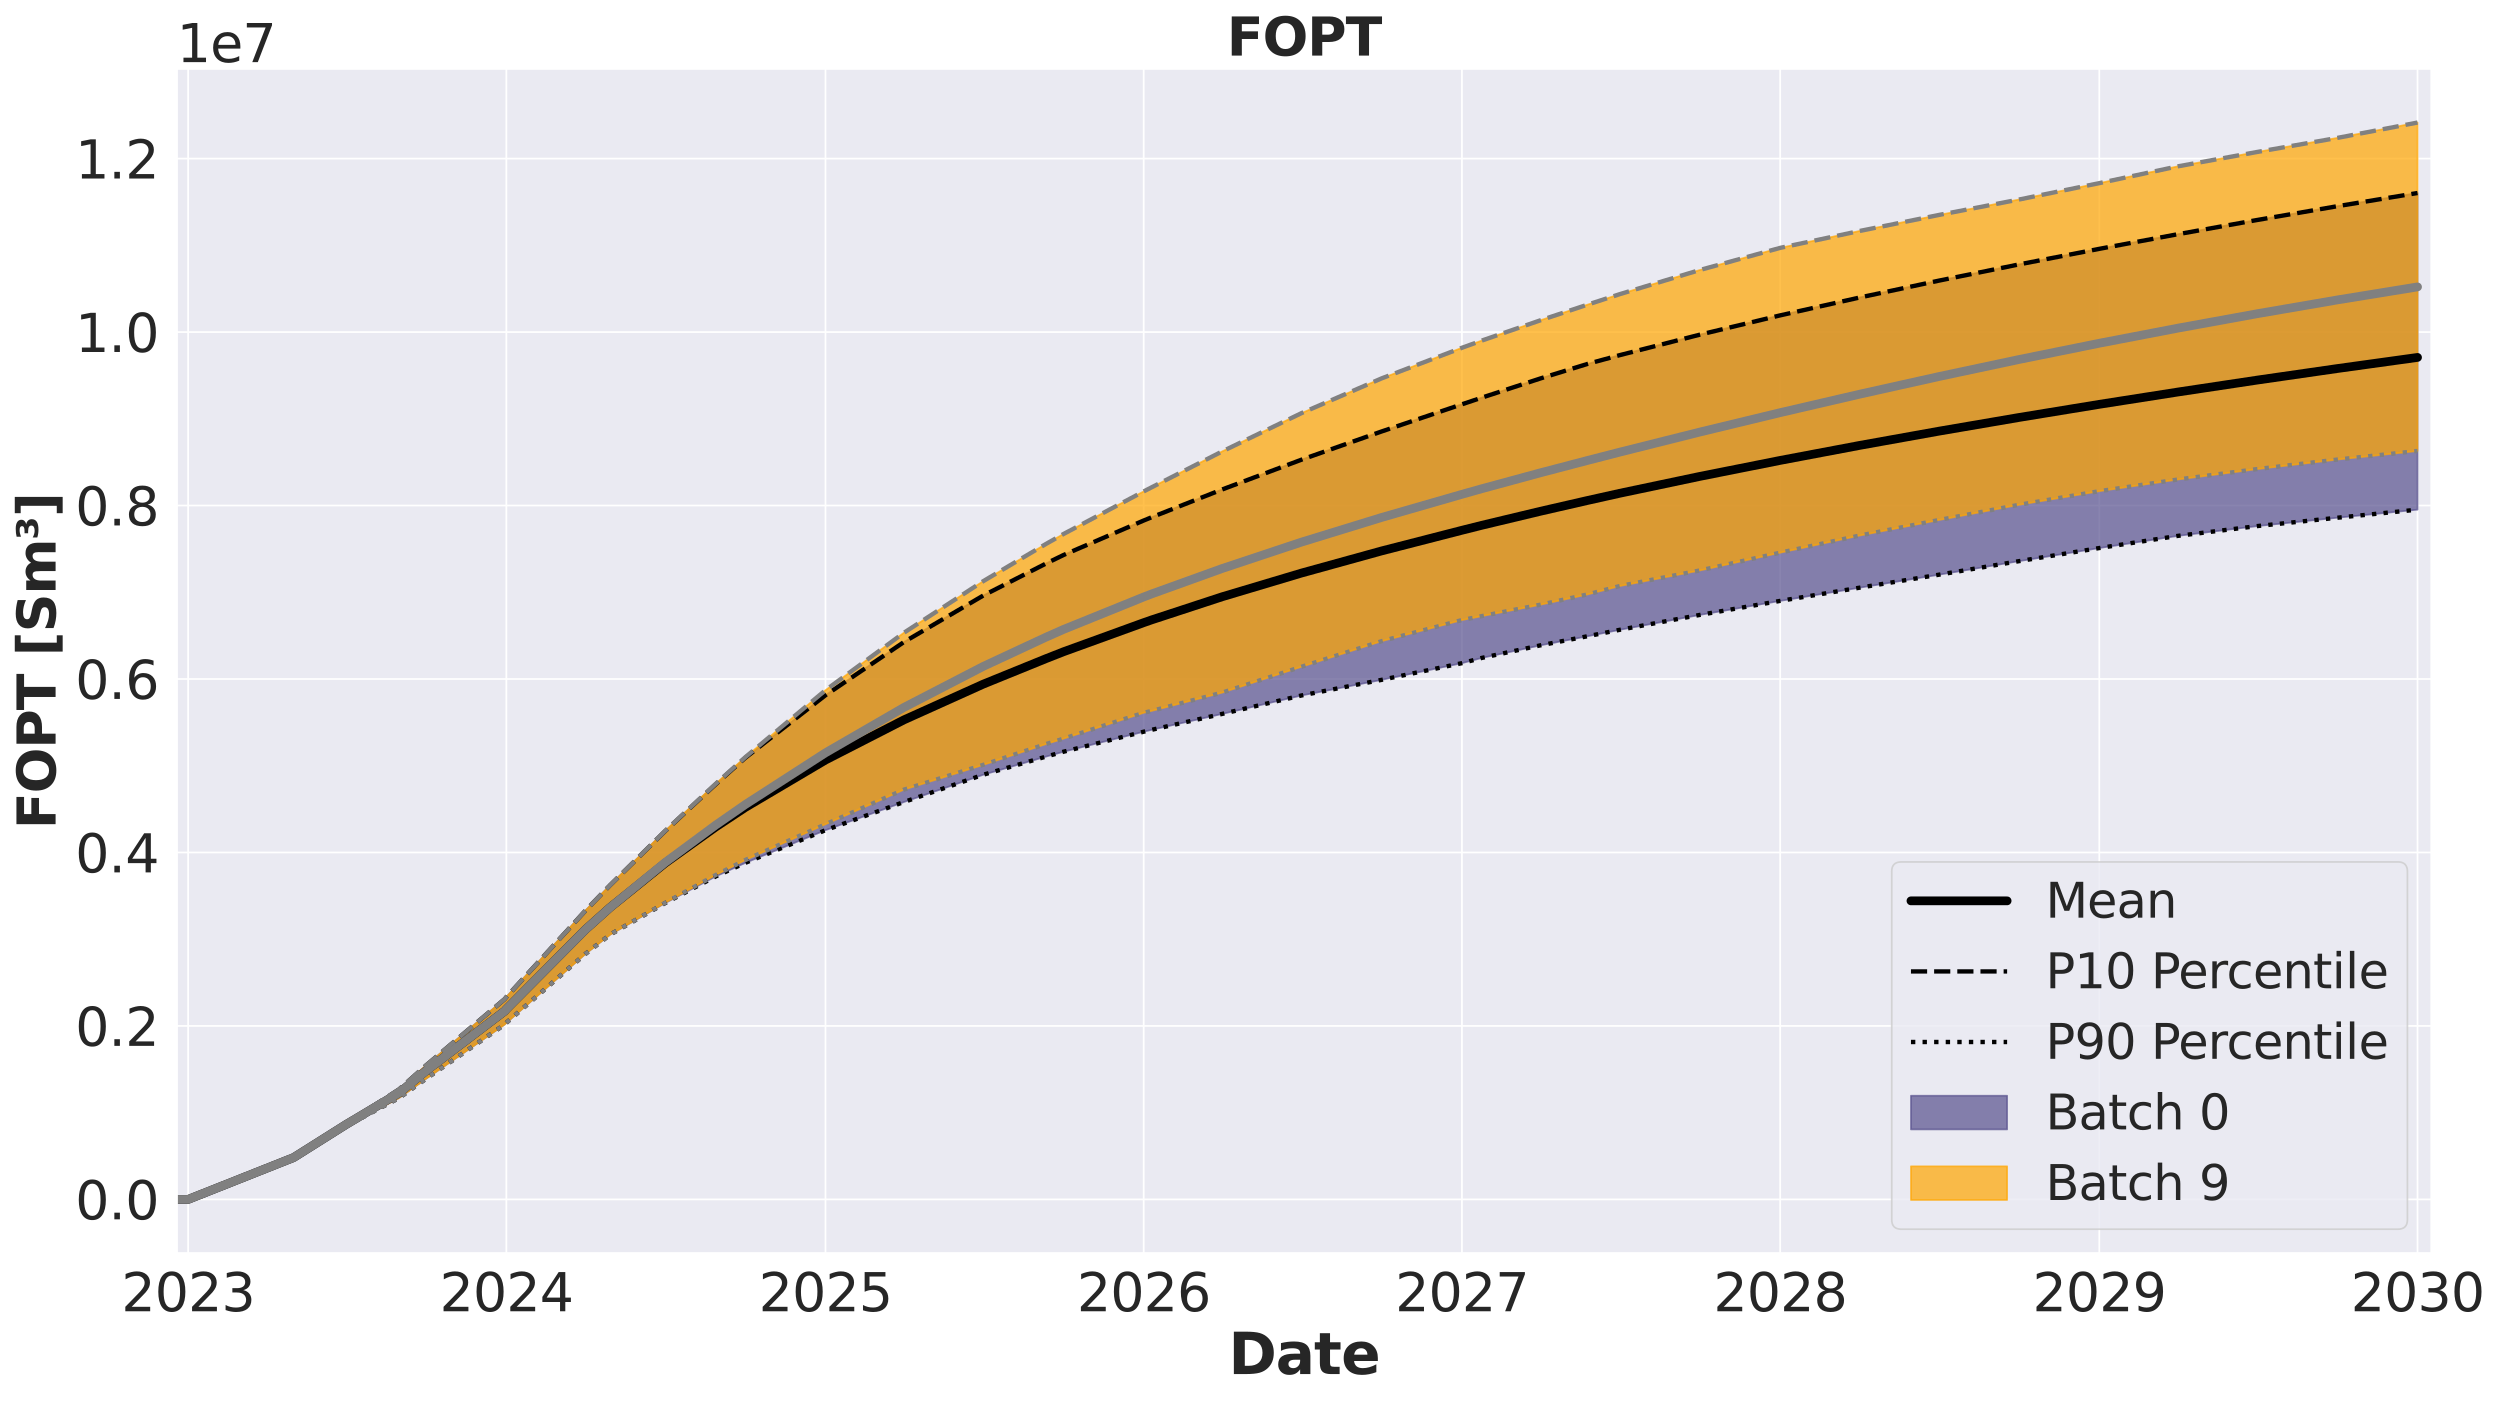 <?xml version="1.0" encoding="utf-8" standalone="no"?>
<!DOCTYPE svg PUBLIC "-//W3C//DTD SVG 1.1//EN"
  "http://www.w3.org/Graphics/SVG/1.1/DTD/svg11.dtd">
<svg xmlns:xlink="http://www.w3.org/1999/xlink" width="1143.905pt" height="641.331pt" viewBox="0 0 1143.905 641.331" xmlns="http://www.w3.org/2000/svg" version="1.1">
 <defs>
  <style type="text/css">*{stroke-linejoin: round; stroke-linecap: butt}</style>
 </defs>
 <g id="figure_1">
  <g id="patch_1">
   <path d="M 0 641.331 
L 1143.905 641.331 
L 1143.905 0 
L 0 0 
z
" style="fill: #ffffff"/>
  </g>
  <g id="axes_1">
   <g id="patch_2">
    <path d="M 80.895 573.44 
L 1112.548 573.44 
L 1112.548 31.436 
L 80.895 31.436 
z
" style="fill: #eaeaf2"/>
   </g>
   <g id="matplotlib.axis_1">
    <g id="xtick_1">
     <g id="line2d_1">
      <path d="M 86.081 573.44 
L 86.081 31.436 
" clip-path="url(#p8ecf3db2e7)" style="fill: none; stroke: #ffffff; stroke-width: 0.8; stroke-linecap: round"/>
     </g>
     <g id="text_1">
      <!-- 2023 -->
      <g style="fill: #262626" transform="translate(55.541 599.976) scale(0.24 -0.24)">
       <defs>
        <path id="DejaVuSans-32" d="M 1228 531 
L 3431 531 
L 3431 0 
L 469 0 
L 469 531 
Q 828 903 1448 1529 
Q 2069 2156 2228 2338 
Q 2531 2678 2651 2914 
Q 2772 3150 2772 3378 
Q 2772 3750 2511 3984 
Q 2250 4219 1831 4219 
Q 1534 4219 1204 4116 
Q 875 4013 500 3803 
L 500 4441 
Q 881 4594 1212 4672 
Q 1544 4750 1819 4750 
Q 2544 4750 2975 4387 
Q 3406 4025 3406 3419 
Q 3406 3131 3298 2873 
Q 3191 2616 2906 2266 
Q 2828 2175 2409 1742 
Q 1991 1309 1228 531 
z
" transform="scale(0.016)"/>
        <path id="DejaVuSans-30" d="M 2034 4250 
Q 1547 4250 1301 3770 
Q 1056 3291 1056 2328 
Q 1056 1369 1301 889 
Q 1547 409 2034 409 
Q 2525 409 2770 889 
Q 3016 1369 3016 2328 
Q 3016 3291 2770 3770 
Q 2525 4250 2034 4250 
z
M 2034 4750 
Q 2819 4750 3233 4129 
Q 3647 3509 3647 2328 
Q 3647 1150 3233 529 
Q 2819 -91 2034 -91 
Q 1250 -91 836 529 
Q 422 1150 422 2328 
Q 422 3509 836 4129 
Q 1250 4750 2034 4750 
z
" transform="scale(0.016)"/>
        <path id="DejaVuSans-33" d="M 2597 2516 
Q 3050 2419 3304 2112 
Q 3559 1806 3559 1356 
Q 3559 666 3084 287 
Q 2609 -91 1734 -91 
Q 1441 -91 1130 -33 
Q 819 25 488 141 
L 488 750 
Q 750 597 1062 519 
Q 1375 441 1716 441 
Q 2309 441 2620 675 
Q 2931 909 2931 1356 
Q 2931 1769 2642 2001 
Q 2353 2234 1838 2234 
L 1294 2234 
L 1294 2753 
L 1863 2753 
Q 2328 2753 2575 2939 
Q 2822 3125 2822 3475 
Q 2822 3834 2567 4026 
Q 2313 4219 1838 4219 
Q 1578 4219 1281 4162 
Q 984 4106 628 3988 
L 628 4550 
Q 988 4650 1302 4700 
Q 1616 4750 1894 4750 
Q 2613 4750 3031 4423 
Q 3450 4097 3450 3541 
Q 3450 3153 3228 2886 
Q 3006 2619 2597 2516 
z
" transform="scale(0.016)"/>
       </defs>
       <use xlink:href="#DejaVuSans-32"/>
       <use xlink:href="#DejaVuSans-30" transform="translate(63.623 0)"/>
       <use xlink:href="#DejaVuSans-32" transform="translate(127.246 0)"/>
       <use xlink:href="#DejaVuSans-33" transform="translate(190.869 0)"/>
      </g>
     </g>
    </g>
    <g id="xtick_2">
     <g id="line2d_2">
      <path d="M 231.693 573.44 
L 231.693 31.436 
" clip-path="url(#p8ecf3db2e7)" style="fill: none; stroke: #ffffff; stroke-width: 0.8; stroke-linecap: round"/>
     </g>
     <g id="text_2">
      <!-- 2024 -->
      <g style="fill: #262626" transform="translate(201.153 599.976) scale(0.24 -0.24)">
       <defs>
        <path id="DejaVuSans-34" d="M 2419 4116 
L 825 1625 
L 2419 1625 
L 2419 4116 
z
M 2253 4666 
L 3047 4666 
L 3047 1625 
L 3713 1625 
L 3713 1100 
L 3047 1100 
L 3047 0 
L 2419 0 
L 2419 1100 
L 313 1100 
L 313 1709 
L 2253 4666 
z
" transform="scale(0.016)"/>
       </defs>
       <use xlink:href="#DejaVuSans-32"/>
       <use xlink:href="#DejaVuSans-30" transform="translate(63.623 0)"/>
       <use xlink:href="#DejaVuSans-32" transform="translate(127.246 0)"/>
       <use xlink:href="#DejaVuSans-34" transform="translate(190.869 0)"/>
      </g>
     </g>
    </g>
    <g id="xtick_3">
     <g id="line2d_3">
      <path d="M 377.705 573.44 
L 377.705 31.436 
" clip-path="url(#p8ecf3db2e7)" style="fill: none; stroke: #ffffff; stroke-width: 0.8; stroke-linecap: round"/>
     </g>
     <g id="text_3">
      <!-- 2025 -->
      <g style="fill: #262626" transform="translate(347.165 599.976) scale(0.24 -0.24)">
       <defs>
        <path id="DejaVuSans-35" d="M 691 4666 
L 3169 4666 
L 3169 4134 
L 1269 4134 
L 1269 2991 
Q 1406 3038 1543 3061 
Q 1681 3084 1819 3084 
Q 2600 3084 3056 2656 
Q 3513 2228 3513 1497 
Q 3513 744 3044 326 
Q 2575 -91 1722 -91 
Q 1428 -91 1123 -41 
Q 819 9 494 109 
L 494 744 
Q 775 591 1075 516 
Q 1375 441 1709 441 
Q 2250 441 2565 725 
Q 2881 1009 2881 1497 
Q 2881 1984 2565 2268 
Q 2250 2553 1709 2553 
Q 1456 2553 1204 2497 
Q 953 2441 691 2322 
L 691 4666 
z
" transform="scale(0.016)"/>
       </defs>
       <use xlink:href="#DejaVuSans-32"/>
       <use xlink:href="#DejaVuSans-30" transform="translate(63.623 0)"/>
       <use xlink:href="#DejaVuSans-32" transform="translate(127.246 0)"/>
       <use xlink:href="#DejaVuSans-35" transform="translate(190.869 0)"/>
      </g>
     </g>
    </g>
    <g id="xtick_4">
     <g id="line2d_4">
      <path d="M 523.317 573.44 
L 523.317 31.436 
" clip-path="url(#p8ecf3db2e7)" style="fill: none; stroke: #ffffff; stroke-width: 0.8; stroke-linecap: round"/>
     </g>
     <g id="text_4">
      <!-- 2026 -->
      <g style="fill: #262626" transform="translate(492.777 599.976) scale(0.24 -0.24)">
       <defs>
        <path id="DejaVuSans-36" d="M 2113 2584 
Q 1688 2584 1439 2293 
Q 1191 2003 1191 1497 
Q 1191 994 1439 701 
Q 1688 409 2113 409 
Q 2538 409 2786 701 
Q 3034 994 3034 1497 
Q 3034 2003 2786 2293 
Q 2538 2584 2113 2584 
z
M 3366 4563 
L 3366 3988 
Q 3128 4100 2886 4159 
Q 2644 4219 2406 4219 
Q 1781 4219 1451 3797 
Q 1122 3375 1075 2522 
Q 1259 2794 1537 2939 
Q 1816 3084 2150 3084 
Q 2853 3084 3261 2657 
Q 3669 2231 3669 1497 
Q 3669 778 3244 343 
Q 2819 -91 2113 -91 
Q 1303 -91 875 529 
Q 447 1150 447 2328 
Q 447 3434 972 4092 
Q 1497 4750 2381 4750 
Q 2619 4750 2861 4703 
Q 3103 4656 3366 4563 
z
" transform="scale(0.016)"/>
       </defs>
       <use xlink:href="#DejaVuSans-32"/>
       <use xlink:href="#DejaVuSans-30" transform="translate(63.623 0)"/>
       <use xlink:href="#DejaVuSans-32" transform="translate(127.246 0)"/>
       <use xlink:href="#DejaVuSans-36" transform="translate(190.869 0)"/>
      </g>
     </g>
    </g>
    <g id="xtick_5">
     <g id="line2d_5">
      <path d="M 668.929 573.44 
L 668.929 31.436 
" clip-path="url(#p8ecf3db2e7)" style="fill: none; stroke: #ffffff; stroke-width: 0.8; stroke-linecap: round"/>
     </g>
     <g id="text_5">
      <!-- 2027 -->
      <g style="fill: #262626" transform="translate(638.389 599.976) scale(0.24 -0.24)">
       <defs>
        <path id="DejaVuSans-37" d="M 525 4666 
L 3525 4666 
L 3525 4397 
L 1831 0 
L 1172 0 
L 2766 4134 
L 525 4134 
L 525 4666 
z
" transform="scale(0.016)"/>
       </defs>
       <use xlink:href="#DejaVuSans-32"/>
       <use xlink:href="#DejaVuSans-30" transform="translate(63.623 0)"/>
       <use xlink:href="#DejaVuSans-32" transform="translate(127.246 0)"/>
       <use xlink:href="#DejaVuSans-37" transform="translate(190.869 0)"/>
      </g>
     </g>
    </g>
    <g id="xtick_6">
     <g id="line2d_6">
      <path d="M 814.541 573.44 
L 814.541 31.436 
" clip-path="url(#p8ecf3db2e7)" style="fill: none; stroke: #ffffff; stroke-width: 0.8; stroke-linecap: round"/>
     </g>
     <g id="text_6">
      <!-- 2028 -->
      <g style="fill: #262626" transform="translate(784.001 599.976) scale(0.24 -0.24)">
       <defs>
        <path id="DejaVuSans-38" d="M 2034 2216 
Q 1584 2216 1326 1975 
Q 1069 1734 1069 1313 
Q 1069 891 1326 650 
Q 1584 409 2034 409 
Q 2484 409 2743 651 
Q 3003 894 3003 1313 
Q 3003 1734 2745 1975 
Q 2488 2216 2034 2216 
z
M 1403 2484 
Q 997 2584 770 2862 
Q 544 3141 544 3541 
Q 544 4100 942 4425 
Q 1341 4750 2034 4750 
Q 2731 4750 3128 4425 
Q 3525 4100 3525 3541 
Q 3525 3141 3298 2862 
Q 3072 2584 2669 2484 
Q 3125 2378 3379 2068 
Q 3634 1759 3634 1313 
Q 3634 634 3220 271 
Q 2806 -91 2034 -91 
Q 1263 -91 848 271 
Q 434 634 434 1313 
Q 434 1759 690 2068 
Q 947 2378 1403 2484 
z
M 1172 3481 
Q 1172 3119 1398 2916 
Q 1625 2713 2034 2713 
Q 2441 2713 2670 2916 
Q 2900 3119 2900 3481 
Q 2900 3844 2670 4047 
Q 2441 4250 2034 4250 
Q 1625 4250 1398 4047 
Q 1172 3844 1172 3481 
z
" transform="scale(0.016)"/>
       </defs>
       <use xlink:href="#DejaVuSans-32"/>
       <use xlink:href="#DejaVuSans-30" transform="translate(63.623 0)"/>
       <use xlink:href="#DejaVuSans-32" transform="translate(127.246 0)"/>
       <use xlink:href="#DejaVuSans-38" transform="translate(190.869 0)"/>
      </g>
     </g>
    </g>
    <g id="xtick_7">
     <g id="line2d_7">
      <path d="M 960.553 573.44 
L 960.553 31.436 
" clip-path="url(#p8ecf3db2e7)" style="fill: none; stroke: #ffffff; stroke-width: 0.8; stroke-linecap: round"/>
     </g>
     <g id="text_7">
      <!-- 2029 -->
      <g style="fill: #262626" transform="translate(930.013 599.976) scale(0.24 -0.24)">
       <defs>
        <path id="DejaVuSans-39" d="M 703 97 
L 703 672 
Q 941 559 1184 500 
Q 1428 441 1663 441 
Q 2288 441 2617 861 
Q 2947 1281 2994 2138 
Q 2813 1869 2534 1725 
Q 2256 1581 1919 1581 
Q 1219 1581 811 2004 
Q 403 2428 403 3163 
Q 403 3881 828 4315 
Q 1253 4750 1959 4750 
Q 2769 4750 3195 4129 
Q 3622 3509 3622 2328 
Q 3622 1225 3098 567 
Q 2575 -91 1691 -91 
Q 1453 -91 1209 -44 
Q 966 3 703 97 
z
M 1959 2075 
Q 2384 2075 2632 2365 
Q 2881 2656 2881 3163 
Q 2881 3666 2632 3958 
Q 2384 4250 1959 4250 
Q 1534 4250 1286 3958 
Q 1038 3666 1038 3163 
Q 1038 2656 1286 2365 
Q 1534 2075 1959 2075 
z
" transform="scale(0.016)"/>
       </defs>
       <use xlink:href="#DejaVuSans-32"/>
       <use xlink:href="#DejaVuSans-30" transform="translate(63.623 0)"/>
       <use xlink:href="#DejaVuSans-32" transform="translate(127.246 0)"/>
       <use xlink:href="#DejaVuSans-39" transform="translate(190.869 0)"/>
      </g>
     </g>
    </g>
    <g id="xtick_8">
     <g id="line2d_8">
      <path d="M 1106.165 573.44 
L 1106.165 31.436 
" clip-path="url(#p8ecf3db2e7)" style="fill: none; stroke: #ffffff; stroke-width: 0.8; stroke-linecap: round"/>
     </g>
     <g id="text_8">
      <!-- 2030 -->
      <g style="fill: #262626" transform="translate(1075.625 599.976) scale(0.24 -0.24)">
       <use xlink:href="#DejaVuSans-32"/>
       <use xlink:href="#DejaVuSans-30" transform="translate(63.623 0)"/>
       <use xlink:href="#DejaVuSans-33" transform="translate(127.246 0)"/>
       <use xlink:href="#DejaVuSans-30" transform="translate(190.869 0)"/>
      </g>
     </g>
    </g>
    <g id="text_9">
     <!-- Date -->
     <g style="fill: #262626" transform="translate(562.125 628.724) scale(0.26 -0.26)">
      <defs>
       <path id="DejaVuSans-Bold-44" d="M 1791 3756 
L 1791 909 
L 2222 909 
Q 2959 909 3348 1275 
Q 3738 1641 3738 2338 
Q 3738 3031 3350 3393 
Q 2963 3756 2222 3756 
L 1791 3756 
z
M 588 4666 
L 1856 4666 
Q 2919 4666 3439 4514 
Q 3959 4363 4331 4000 
Q 4659 3684 4818 3271 
Q 4978 2859 4978 2338 
Q 4978 1809 4818 1395 
Q 4659 981 4331 666 
Q 3956 303 3431 151 
Q 2906 0 1856 0 
L 588 0 
L 588 4666 
z
" transform="scale(0.016)"/>
       <path id="DejaVuSans-Bold-61" d="M 2106 1575 
Q 1756 1575 1579 1456 
Q 1403 1338 1403 1106 
Q 1403 894 1545 773 
Q 1688 653 1941 653 
Q 2256 653 2472 879 
Q 2688 1106 2688 1447 
L 2688 1575 
L 2106 1575 
z
M 3816 1997 
L 3816 0 
L 2688 0 
L 2688 519 
Q 2463 200 2181 54 
Q 1900 -91 1497 -91 
Q 953 -91 614 226 
Q 275 544 275 1050 
Q 275 1666 698 1953 
Q 1122 2241 2028 2241 
L 2688 2241 
L 2688 2328 
Q 2688 2594 2478 2717 
Q 2269 2841 1825 2841 
Q 1466 2841 1156 2769 
Q 847 2697 581 2553 
L 581 3406 
Q 941 3494 1303 3539 
Q 1666 3584 2028 3584 
Q 2975 3584 3395 3211 
Q 3816 2838 3816 1997 
z
" transform="scale(0.016)"/>
       <path id="DejaVuSans-Bold-74" d="M 1759 4494 
L 1759 3500 
L 2913 3500 
L 2913 2700 
L 1759 2700 
L 1759 1216 
Q 1759 972 1856 886 
Q 1953 800 2241 800 
L 2816 800 
L 2816 0 
L 1856 0 
Q 1194 0 917 276 
Q 641 553 641 1216 
L 641 2700 
L 84 2700 
L 84 3500 
L 641 3500 
L 641 4494 
L 1759 4494 
z
" transform="scale(0.016)"/>
       <path id="DejaVuSans-Bold-65" d="M 4031 1759 
L 4031 1441 
L 1416 1441 
Q 1456 1047 1700 850 
Q 1944 653 2381 653 
Q 2734 653 3104 758 
Q 3475 863 3866 1075 
L 3866 213 
Q 3469 63 3072 -14 
Q 2675 -91 2278 -91 
Q 1328 -91 801 392 
Q 275 875 275 1747 
Q 275 2603 792 3093 
Q 1309 3584 2216 3584 
Q 3041 3584 3536 3087 
Q 4031 2591 4031 1759 
z
M 2881 2131 
Q 2881 2450 2695 2645 
Q 2509 2841 2209 2841 
Q 1884 2841 1681 2658 
Q 1478 2475 1428 2131 
L 2881 2131 
z
" transform="scale(0.016)"/>
      </defs>
      <use xlink:href="#DejaVuSans-Bold-44"/>
      <use xlink:href="#DejaVuSans-Bold-61" transform="translate(83.008 0)"/>
      <use xlink:href="#DejaVuSans-Bold-74" transform="translate(150.488 0)"/>
      <use xlink:href="#DejaVuSans-Bold-65" transform="translate(198.291 0)"/>
     </g>
    </g>
   </g>
   <g id="matplotlib.axis_2">
    <g id="ytick_1">
     <g id="line2d_9">
      <path d="M 80.895 548.804 
L 1112.548 548.804 
" clip-path="url(#p8ecf3db2e7)" style="fill: none; stroke: #ffffff; stroke-width: 0.8; stroke-linecap: round"/>
     </g>
     <g id="text_10">
      <!-- 0.0 -->
      <g style="fill: #262626" transform="translate(34.428 557.922) scale(0.24 -0.24)">
       <defs>
        <path id="DejaVuSans-2e" d="M 684 794 
L 1344 794 
L 1344 0 
L 684 0 
L 684 794 
z
" transform="scale(0.016)"/>
       </defs>
       <use xlink:href="#DejaVuSans-30"/>
       <use xlink:href="#DejaVuSans-2e" transform="translate(63.623 0)"/>
       <use xlink:href="#DejaVuSans-30" transform="translate(95.41 0)"/>
      </g>
     </g>
    </g>
    <g id="ytick_2">
     <g id="line2d_10">
      <path d="M 80.895 469.43 
L 1112.548 469.43 
" clip-path="url(#p8ecf3db2e7)" style="fill: none; stroke: #ffffff; stroke-width: 0.8; stroke-linecap: round"/>
     </g>
     <g id="text_11">
      <!-- 0.2 -->
      <g style="fill: #262626" transform="translate(34.428 478.548) scale(0.24 -0.24)">
       <use xlink:href="#DejaVuSans-30"/>
       <use xlink:href="#DejaVuSans-2e" transform="translate(63.623 0)"/>
       <use xlink:href="#DejaVuSans-32" transform="translate(95.41 0)"/>
      </g>
     </g>
    </g>
    <g id="ytick_3">
     <g id="line2d_11">
      <path d="M 80.895 390.056 
L 1112.548 390.056 
" clip-path="url(#p8ecf3db2e7)" style="fill: none; stroke: #ffffff; stroke-width: 0.8; stroke-linecap: round"/>
     </g>
     <g id="text_12">
      <!-- 0.4 -->
      <g style="fill: #262626" transform="translate(34.428 399.174) scale(0.24 -0.24)">
       <use xlink:href="#DejaVuSans-30"/>
       <use xlink:href="#DejaVuSans-2e" transform="translate(63.623 0)"/>
       <use xlink:href="#DejaVuSans-34" transform="translate(95.41 0)"/>
      </g>
     </g>
    </g>
    <g id="ytick_4">
     <g id="line2d_12">
      <path d="M 80.895 310.682 
L 1112.548 310.682 
" clip-path="url(#p8ecf3db2e7)" style="fill: none; stroke: #ffffff; stroke-width: 0.8; stroke-linecap: round"/>
     </g>
     <g id="text_13">
      <!-- 0.6 -->
      <g style="fill: #262626" transform="translate(34.428 319.8) scale(0.24 -0.24)">
       <use xlink:href="#DejaVuSans-30"/>
       <use xlink:href="#DejaVuSans-2e" transform="translate(63.623 0)"/>
       <use xlink:href="#DejaVuSans-36" transform="translate(95.41 0)"/>
      </g>
     </g>
    </g>
    <g id="ytick_5">
     <g id="line2d_13">
      <path d="M 80.895 231.308 
L 1112.548 231.308 
" clip-path="url(#p8ecf3db2e7)" style="fill: none; stroke: #ffffff; stroke-width: 0.8; stroke-linecap: round"/>
     </g>
     <g id="text_14">
      <!-- 0.8 -->
      <g style="fill: #262626" transform="translate(34.428 240.427) scale(0.24 -0.24)">
       <use xlink:href="#DejaVuSans-30"/>
       <use xlink:href="#DejaVuSans-2e" transform="translate(63.623 0)"/>
       <use xlink:href="#DejaVuSans-38" transform="translate(95.41 0)"/>
      </g>
     </g>
    </g>
    <g id="ytick_6">
     <g id="line2d_14">
      <path d="M 80.895 151.935 
L 1112.548 151.935 
" clip-path="url(#p8ecf3db2e7)" style="fill: none; stroke: #ffffff; stroke-width: 0.8; stroke-linecap: round"/>
     </g>
     <g id="text_15">
      <!-- 1.0 -->
      <g style="fill: #262626" transform="translate(34.428 161.053) scale(0.24 -0.24)">
       <defs>
        <path id="DejaVuSans-31" d="M 794 531 
L 1825 531 
L 1825 4091 
L 703 3866 
L 703 4441 
L 1819 4666 
L 2450 4666 
L 2450 531 
L 3481 531 
L 3481 0 
L 794 0 
L 794 531 
z
" transform="scale(0.016)"/>
       </defs>
       <use xlink:href="#DejaVuSans-31"/>
       <use xlink:href="#DejaVuSans-2e" transform="translate(63.623 0)"/>
       <use xlink:href="#DejaVuSans-30" transform="translate(95.41 0)"/>
      </g>
     </g>
    </g>
    <g id="ytick_7">
     <g id="line2d_15">
      <path d="M 80.895 72.561 
L 1112.548 72.561 
" clip-path="url(#p8ecf3db2e7)" style="fill: none; stroke: #ffffff; stroke-width: 0.8; stroke-linecap: round"/>
     </g>
     <g id="text_16">
      <!-- 1.2 -->
      <g style="fill: #262626" transform="translate(34.428 81.679) scale(0.24 -0.24)">
       <use xlink:href="#DejaVuSans-31"/>
       <use xlink:href="#DejaVuSans-2e" transform="translate(63.623 0)"/>
       <use xlink:href="#DejaVuSans-32" transform="translate(95.41 0)"/>
      </g>
     </g>
    </g>
    <g id="text_17">
     <!-- FOPT [Sm³] -->
     <g style="fill: #262626" transform="translate(25.436 379.368) rotate(-90) scale(0.24 -0.24)">
      <defs>
       <path id="DejaVuSans-Bold-46" d="M 588 4666 
L 3834 4666 
L 3834 3756 
L 1791 3756 
L 1791 2888 
L 3713 2888 
L 3713 1978 
L 1791 1978 
L 1791 0 
L 588 0 
L 588 4666 
z
" transform="scale(0.016)"/>
       <path id="DejaVuSans-Bold-4f" d="M 2719 3878 
Q 2169 3878 1866 3472 
Q 1563 3066 1563 2328 
Q 1563 1594 1866 1187 
Q 2169 781 2719 781 
Q 3272 781 3575 1187 
Q 3878 1594 3878 2328 
Q 3878 3066 3575 3472 
Q 3272 3878 2719 3878 
z
M 2719 4750 
Q 3844 4750 4481 4106 
Q 5119 3463 5119 2328 
Q 5119 1197 4481 553 
Q 3844 -91 2719 -91 
Q 1597 -91 958 553 
Q 319 1197 319 2328 
Q 319 3463 958 4106 
Q 1597 4750 2719 4750 
z
" transform="scale(0.016)"/>
       <path id="DejaVuSans-Bold-50" d="M 588 4666 
L 2584 4666 
Q 3475 4666 3951 4270 
Q 4428 3875 4428 3144 
Q 4428 2409 3951 2014 
Q 3475 1619 2584 1619 
L 1791 1619 
L 1791 0 
L 588 0 
L 588 4666 
z
M 1791 3794 
L 1791 2491 
L 2456 2491 
Q 2806 2491 2997 2661 
Q 3188 2831 3188 3144 
Q 3188 3456 2997 3625 
Q 2806 3794 2456 3794 
L 1791 3794 
z
" transform="scale(0.016)"/>
       <path id="DejaVuSans-Bold-54" d="M 31 4666 
L 4331 4666 
L 4331 3756 
L 2784 3756 
L 2784 0 
L 1581 0 
L 1581 3756 
L 31 3756 
L 31 4666 
z
" transform="scale(0.016)"/>
       <path id="DejaVuSans-Bold-20" transform="scale(0.016)"/>
       <path id="DejaVuSans-Bold-5b" d="M 550 4863 
L 2491 4863 
L 2491 4159 
L 1613 4159 
L 1613 -141 
L 2491 -141 
L 2491 -844 
L 550 -844 
L 550 4863 
z
" transform="scale(0.016)"/>
       <path id="DejaVuSans-Bold-53" d="M 3834 4519 
L 3834 3531 
Q 3450 3703 3084 3790 
Q 2719 3878 2394 3878 
Q 1963 3878 1756 3759 
Q 1550 3641 1550 3391 
Q 1550 3203 1689 3098 
Q 1828 2994 2194 2919 
L 2706 2816 
Q 3484 2659 3812 2340 
Q 4141 2022 4141 1434 
Q 4141 663 3683 286 
Q 3225 -91 2284 -91 
Q 1841 -91 1394 -6 
Q 947 78 500 244 
L 500 1259 
Q 947 1022 1364 901 
Q 1781 781 2169 781 
Q 2563 781 2772 912 
Q 2981 1044 2981 1288 
Q 2981 1506 2839 1625 
Q 2697 1744 2272 1838 
L 1806 1941 
Q 1106 2091 782 2419 
Q 459 2747 459 3303 
Q 459 4000 909 4375 
Q 1359 4750 2203 4750 
Q 2588 4750 2994 4692 
Q 3400 4634 3834 4519 
z
" transform="scale(0.016)"/>
       <path id="DejaVuSans-Bold-6d" d="M 3781 2919 
Q 3994 3244 4286 3414 
Q 4578 3584 4928 3584 
Q 5531 3584 5847 3212 
Q 6163 2841 6163 2131 
L 6163 0 
L 5038 0 
L 5038 1825 
Q 5041 1866 5042 1909 
Q 5044 1953 5044 2034 
Q 5044 2406 4934 2573 
Q 4825 2741 4581 2741 
Q 4263 2741 4089 2478 
Q 3916 2216 3909 1719 
L 3909 0 
L 2784 0 
L 2784 1825 
Q 2784 2406 2684 2573 
Q 2584 2741 2328 2741 
Q 2006 2741 1831 2477 
Q 1656 2213 1656 1722 
L 1656 0 
L 531 0 
L 531 3500 
L 1656 3500 
L 1656 2988 
Q 1863 3284 2130 3434 
Q 2397 3584 2719 3584 
Q 3081 3584 3359 3409 
Q 3638 3234 3781 2919 
z
" transform="scale(0.016)"/>
       <path id="DejaVuSans-Bold-b3" d="M 1850 3500 
Q 2138 3444 2297 3272 
Q 2456 3100 2456 2847 
Q 2456 2444 2147 2242 
Q 1838 2041 1209 2041 
Q 956 2041 725 2077 
Q 494 2113 281 2181 
L 281 2725 
Q 488 2613 688 2555 
Q 888 2497 1075 2497 
Q 1372 2497 1534 2597 
Q 1697 2697 1697 2881 
Q 1697 3081 1530 3176 
Q 1363 3272 1006 3272 
L 775 3272 
L 775 3700 
L 1038 3700 
Q 1344 3700 1484 3773 
Q 1625 3847 1625 4006 
Q 1625 4147 1503 4217 
Q 1381 4288 1131 4288 
Q 969 4288 776 4247 
Q 584 4206 366 4122 
L 366 4641 
Q 569 4694 805 4722 
Q 1041 4750 1313 4750 
Q 1834 4750 2111 4575 
Q 2388 4400 2388 4072 
Q 2388 3856 2247 3706 
Q 2106 3556 1850 3500 
z
" transform="scale(0.016)"/>
       <path id="DejaVuSans-Bold-5d" d="M 2375 -844 
L 434 -844 
L 434 -141 
L 1313 -141 
L 1313 4159 
L 434 4159 
L 434 4863 
L 2375 4863 
L 2375 -844 
z
" transform="scale(0.016)"/>
      </defs>
      <use xlink:href="#DejaVuSans-Bold-46"/>
      <use xlink:href="#DejaVuSans-Bold-4f" transform="translate(68.311 0)"/>
      <use xlink:href="#DejaVuSans-Bold-50" transform="translate(153.32 0)"/>
      <use xlink:href="#DejaVuSans-Bold-54" transform="translate(226.611 0)"/>
      <use xlink:href="#DejaVuSans-Bold-20" transform="translate(294.824 0)"/>
      <use xlink:href="#DejaVuSans-Bold-5b" transform="translate(329.639 0)"/>
      <use xlink:href="#DejaVuSans-Bold-53" transform="translate(375.342 0)"/>
      <use xlink:href="#DejaVuSans-Bold-6d" transform="translate(447.363 0)"/>
      <use xlink:href="#DejaVuSans-Bold-b3" transform="translate(551.562 0)"/>
      <use xlink:href="#DejaVuSans-Bold-5d" transform="translate(595.361 0)"/>
     </g>
    </g>
    <g id="text_18">
     <!-- 1e7 -->
     <g style="fill: #262626" transform="translate(80.895 28.436) scale(0.24 -0.24)">
      <defs>
       <path id="DejaVuSans-65" d="M 3597 1894 
L 3597 1613 
L 953 1613 
Q 991 1019 1311 708 
Q 1631 397 2203 397 
Q 2534 397 2845 478 
Q 3156 559 3463 722 
L 3463 178 
Q 3153 47 2828 -22 
Q 2503 -91 2169 -91 
Q 1331 -91 842 396 
Q 353 884 353 1716 
Q 353 2575 817 3079 
Q 1281 3584 2069 3584 
Q 2775 3584 3186 3129 
Q 3597 2675 3597 1894 
z
M 3022 2063 
Q 3016 2534 2758 2815 
Q 2500 3097 2075 3097 
Q 1594 3097 1305 2825 
Q 1016 2553 972 2059 
L 3022 2063 
z
" transform="scale(0.016)"/>
      </defs>
      <use xlink:href="#DejaVuSans-31"/>
      <use xlink:href="#DejaVuSans-65" transform="translate(63.623 0)"/>
      <use xlink:href="#DejaVuSans-37" transform="translate(125.146 0)"/>
     </g>
    </g>
   </g>
   <g id="FillBetweenPolyCollection_1">
    <path d="M -641.98 548.804 
L -641.98 548.804 
L -640.783 548.804 
L -637.193 548.804 
L -626.422 548.804 
L -594.108 548.804 
L -497.166 548.804 
L -351.553 548.804 
L -205.941 548.804 
L -60.329 548.804 
L 12.876 548.804 
L 86.081 548.804 
L 121.986 534.604 
L 134.353 529.71 
L 158.289 515.264 
L 182.624 502.364 
L 194.991 493.544 
L 230.896 468.788 
L 231.693 467.974 
L 267.997 436.367 
L 279.167 427.655 
L 304.3 413.245 
L 327.438 401.042 
L 341.002 394.821 
L 377.705 379.855 
L 413.609 366.968 
L 449.912 354.486 
L 478.636 346.185 
L 486.615 343.964 
L 523.317 334.804 
L 526.907 333.945 
L 559.221 326.66 
L 595.525 318.218 
L 632.227 311.064 
L 668.929 303.437 
L 678.105 301.018 
L 704.834 295.287 
L 726.376 291.123 
L 741.137 288.179 
L 777.839 281.351 
L 814.541 274.944 
L 850.845 268.911 
L 887.148 262.97 
L 923.85 256.759 
L 960.553 250.766 
L 996.457 245.204 
L 1032.76 240.723 
L 1069.463 236.9 
L 1106.165 233.196 
L 1106.165 88.316 
L 1106.165 88.316 
L 1069.463 94.352 
L 1032.76 100.665 
L 996.457 107.17 
L 960.553 113.86 
L 923.85 120.979 
L 887.148 128.413 
L 850.845 136.138 
L 814.541 144.302 
L 777.839 153.116 
L 741.137 162.501 
L 726.376 166.519 
L 704.834 173.167 
L 678.105 181.918 
L 668.929 184.987 
L 632.227 197.402 
L 595.525 210.331 
L 559.221 223.958 
L 526.907 236.694 
L 523.317 238.161 
L 486.615 253.951 
L 478.636 257.834 
L 449.912 272.488 
L 413.609 293.768 
L 377.705 318.117 
L 341.002 346.757 
L 327.438 358.877 
L 304.3 380.31 
L 279.167 405.019 
L 267.997 416.524 
L 231.693 456.192 
L 230.896 457.157 
L 194.991 487.444 
L 182.624 498.438 
L 158.289 514.141 
L 134.353 529.605 
L 121.986 534.523 
L 86.081 548.804 
L 12.876 548.804 
L -60.329 548.804 
L -205.941 548.804 
L -351.553 548.804 
L -497.166 548.804 
L -594.108 548.804 
L -626.422 548.804 
L -637.193 548.804 
L -640.783 548.804 
L -641.98 548.804 
z
" clip-path="url(#p8ecf3db2e7)" style="fill: #58508d; fill-opacity: 0.7; stroke: #58508d; stroke-opacity: 0.7; stroke-width: 0.8"/>
   </g>
   <g id="FillBetweenPolyCollection_2">
    <path d="M -641.98 548.804 
L -641.98 548.804 
L -640.783 548.804 
L -637.193 548.804 
L -626.422 548.804 
L -594.108 548.804 
L -497.166 548.804 
L -351.553 548.804 
L -205.941 548.804 
L -60.329 548.804 
L 12.876 548.804 
L 86.081 548.804 
L 121.986 534.604 
L 134.353 529.71 
L 158.289 515.264 
L 182.624 502.364 
L 194.991 493.544 
L 230.896 468.788 
L 231.693 467.974 
L 267.997 436.367 
L 279.167 427.655 
L 304.3 413.093 
L 327.438 400.386 
L 341.002 393.507 
L 377.705 377.161 
L 413.609 361.31 
L 449.912 349.967 
L 478.636 340.448 
L 486.615 337.971 
L 523.317 326.142 
L 526.907 325.288 
L 559.221 316.919 
L 595.525 305.072 
L 632.227 293.356 
L 668.929 283.712 
L 678.105 281.888 
L 704.834 276.683 
L 726.376 271.987 
L 741.137 268.142 
L 777.839 261.006 
L 814.541 252.885 
L 850.845 245.053 
L 887.148 237.944 
L 923.85 230.97 
L 960.553 224.747 
L 996.457 219.408 
L 1032.76 214.634 
L 1069.463 210.279 
L 1106.165 206.359 
L 1106.165 56.073 
L 1106.165 56.073 
L 1069.463 63.102 
L 1032.76 69.54 
L 996.457 76.118 
L 960.553 83.796 
L 923.85 91.289 
L 887.148 98.359 
L 850.845 105.693 
L 814.541 113.416 
L 777.839 123.526 
L 741.137 134.597 
L 726.376 139.404 
L 704.834 146.561 
L 678.105 155.801 
L 668.929 159.135 
L 632.227 173.11 
L 595.525 189.03 
L 559.221 206.556 
L 526.907 222.991 
L 523.317 224.849 
L 486.615 244.338 
L 478.636 248.865 
L 449.912 265.908 
L 413.609 289.512 
L 377.705 315.808 
L 341.002 346.472 
L 327.438 358.672 
L 304.3 380.23 
L 279.167 405.019 
L 267.997 416.524 
L 231.693 456.192 
L 230.896 457.157 
L 194.991 487.444 
L 182.624 498.438 
L 158.289 514.141 
L 134.353 529.605 
L 121.986 534.523 
L 86.081 548.804 
L 12.876 548.804 
L -60.329 548.804 
L -205.941 548.804 
L -351.553 548.804 
L -497.166 548.804 
L -594.108 548.804 
L -626.422 548.804 
L -637.193 548.804 
L -640.783 548.804 
L -641.98 548.804 
z
" clip-path="url(#p8ecf3db2e7)" style="fill: #ffa600; fill-opacity: 0.7; stroke: #ffa600; stroke-opacity: 0.7; stroke-width: 0.8"/>
   </g>
   <g id="line2d_16">
    <path d="M -1 548.804 
L 12.876 548.804 
L 86.081 548.804 
L 121.986 534.554 
L 134.353 529.646 
L 158.289 514.564 
L 182.624 500.039 
L 194.991 489.934 
L 230.896 462.647 
L 231.693 461.754 
L 267.997 425.212 
L 279.167 415.215 
L 304.3 394.957 
L 327.438 378.427 
L 341.002 369.471 
L 377.705 347.764 
L 413.609 329.383 
L 449.912 313.031 
L 478.636 301.355 
L 486.615 298.22 
L 523.317 284.902 
L 526.907 283.646 
L 559.221 273.05 
L 595.525 262.205 
L 632.227 252.065 
L 668.929 242.633 
L 678.105 240.33 
L 704.834 233.936 
L 726.376 228.996 
L 741.137 225.7 
L 777.839 217.967 
L 814.541 210.662 
L 850.845 203.809 
L 887.148 197.293 
L 923.85 191.011 
L 960.553 185.006 
L 996.457 179.382 
L 1032.76 173.924 
L 1069.463 168.632 
L 1106.165 163.543 
" clip-path="url(#p8ecf3db2e7)" style="fill: none; stroke: #000000; stroke-width: 4; stroke-linecap: round"/>
   </g>
   <g id="line2d_17">
    <path d="M -1 548.804 
L 12.876 548.804 
L 86.081 548.804 
L 121.986 534.523 
L 134.353 529.605 
L 158.289 514.141 
L 182.624 498.438 
L 194.991 487.444 
L 230.896 457.157 
L 231.693 456.192 
L 267.997 416.524 
L 279.167 405.019 
L 304.3 380.31 
L 327.438 358.877 
L 341.002 346.757 
L 377.705 318.117 
L 413.609 293.768 
L 449.912 272.488 
L 478.636 257.834 
L 486.615 253.951 
L 523.317 238.161 
L 526.907 236.694 
L 559.221 223.958 
L 595.525 210.331 
L 632.227 197.402 
L 668.929 184.987 
L 678.105 181.918 
L 704.834 173.167 
L 726.376 166.519 
L 741.137 162.501 
L 777.839 153.116 
L 814.541 144.302 
L 850.845 136.138 
L 887.148 128.413 
L 923.85 120.979 
L 960.553 113.86 
L 996.457 107.17 
L 1032.76 100.665 
L 1069.463 94.352 
L 1106.165 88.316 
" clip-path="url(#p8ecf3db2e7)" style="fill: none; stroke-dasharray: 7.4,3.2; stroke-dashoffset: 0; stroke: #000000; stroke-width: 2"/>
   </g>
   <g id="line2d_18">
    <path d="M -1 548.804 
L 12.876 548.804 
L 86.081 548.804 
L 121.986 534.604 
L 134.353 529.71 
L 158.289 515.264 
L 182.624 502.364 
L 194.991 493.544 
L 230.896 468.788 
L 231.693 467.974 
L 267.997 436.367 
L 279.167 427.655 
L 304.3 413.245 
L 327.438 401.042 
L 341.002 394.821 
L 377.705 379.855 
L 413.609 366.968 
L 449.912 354.486 
L 478.636 346.185 
L 486.615 343.964 
L 523.317 334.804 
L 526.907 333.945 
L 559.221 326.66 
L 595.525 318.218 
L 632.227 311.064 
L 668.929 303.437 
L 678.105 301.018 
L 704.834 295.287 
L 726.376 291.123 
L 741.137 288.179 
L 777.839 281.351 
L 814.541 274.944 
L 850.845 268.911 
L 887.148 262.97 
L 923.85 256.759 
L 960.553 250.766 
L 996.457 245.204 
L 1032.76 240.723 
L 1069.463 236.9 
L 1106.165 233.196 
" clip-path="url(#p8ecf3db2e7)" style="fill: none; stroke-dasharray: 2,3.3; stroke-dashoffset: 0; stroke: #000000; stroke-width: 2"/>
   </g>
   <g id="line2d_19">
    <path d="M -1 548.804 
L 12.876 548.804 
L 86.081 548.804 
L 121.986 534.554 
L 134.353 529.646 
L 158.289 514.564 
L 182.624 500.039 
L 194.991 489.934 
L 230.896 462.647 
L 231.693 461.754 
L 267.997 425.212 
L 279.167 415.215 
L 304.3 394.661 
L 327.438 377.549 
L 341.002 368.125 
L 377.705 344.453 
L 413.609 323.685 
L 449.912 304.908 
L 478.636 291.533 
L 486.615 287.997 
L 523.317 273.152 
L 526.907 271.774 
L 559.221 260.121 
L 595.525 248.041 
L 632.227 236.751 
L 668.929 226.175 
L 678.105 223.593 
L 704.834 216.331 
L 726.376 210.683 
L 741.137 206.878 
L 777.839 197.673 
L 814.541 188.808 
L 850.845 180.377 
L 887.148 172.296 
L 923.85 164.482 
L 960.553 157.051 
L 996.457 150.158 
L 1032.76 143.551 
L 1069.463 137.235 
L 1106.165 131.276 
" clip-path="url(#p8ecf3db2e7)" style="fill: none; stroke: #808080; stroke-width: 4; stroke-linecap: round"/>
   </g>
   <g id="line2d_20">
    <path d="M -1 548.804 
L 12.876 548.804 
L 86.081 548.804 
L 121.986 534.523 
L 134.353 529.605 
L 158.289 514.141 
L 182.624 498.438 
L 194.991 487.444 
L 230.896 457.157 
L 231.693 456.192 
L 267.997 416.524 
L 279.167 405.019 
L 304.3 380.23 
L 327.438 358.672 
L 341.002 346.472 
L 377.705 315.808 
L 413.609 289.512 
L 449.912 265.908 
L 478.636 248.865 
L 486.615 244.338 
L 523.317 224.849 
L 526.907 222.991 
L 559.221 206.556 
L 595.525 189.03 
L 632.227 173.11 
L 668.929 159.135 
L 678.105 155.801 
L 704.834 146.561 
L 726.376 139.404 
L 741.137 134.597 
L 777.839 123.526 
L 814.541 113.416 
L 850.845 105.693 
L 887.148 98.359 
L 923.85 91.289 
L 960.553 83.796 
L 996.457 76.118 
L 1032.76 69.54 
L 1069.463 63.102 
L 1106.165 56.073 
" clip-path="url(#p8ecf3db2e7)" style="fill: none; stroke-dasharray: 7.4,3.2; stroke-dashoffset: 0; stroke: #808080; stroke-width: 2"/>
   </g>
   <g id="line2d_21">
    <path d="M -1 548.804 
L 12.876 548.804 
L 86.081 548.804 
L 121.986 534.604 
L 134.353 529.71 
L 158.289 515.264 
L 182.624 502.364 
L 194.991 493.544 
L 230.896 468.788 
L 231.693 467.974 
L 267.997 436.367 
L 279.167 427.655 
L 304.3 413.093 
L 327.438 400.386 
L 341.002 393.507 
L 377.705 377.161 
L 413.609 361.31 
L 449.912 349.967 
L 478.636 340.448 
L 486.615 337.971 
L 523.317 326.142 
L 526.907 325.288 
L 559.221 316.919 
L 595.525 305.072 
L 632.227 293.356 
L 668.929 283.712 
L 678.105 281.888 
L 704.834 276.683 
L 726.376 271.987 
L 741.137 268.142 
L 777.839 261.006 
L 814.541 252.885 
L 850.845 245.053 
L 887.148 237.944 
L 923.85 230.97 
L 960.553 224.747 
L 996.457 219.408 
L 1032.76 214.634 
L 1069.463 210.279 
L 1106.165 206.359 
" clip-path="url(#p8ecf3db2e7)" style="fill: none; stroke-dasharray: 2,3.3; stroke-dashoffset: 0; stroke: #808080; stroke-width: 2"/>
   </g>
   <g id="patch_3">
    <path d="M 80.895 573.44 
L 80.895 31.436 
" style="fill: none; stroke: #ffffff; stroke-linejoin: miter; stroke-linecap: square"/>
   </g>
   <g id="patch_4">
    <path d="M 1112.548 573.44 
L 1112.548 31.436 
" style="fill: none; stroke: #ffffff; stroke-linejoin: miter; stroke-linecap: square"/>
   </g>
   <g id="patch_5">
    <path d="M 80.895 573.44 
L 1112.548 573.44 
" style="fill: none; stroke: #ffffff; stroke-linejoin: miter; stroke-linecap: square"/>
   </g>
   <g id="patch_6">
    <path d="M 80.895 31.436 
L 1112.548 31.436 
" style="fill: none; stroke: #ffffff; stroke-linejoin: miter; stroke-linecap: square"/>
   </g>
   <g id="text_19">
    <!-- FOPT -->
    <g style="fill: #262626" transform="translate(561.34 25.436) scale(0.24 -0.24)">
     <use xlink:href="#DejaVuSans-Bold-46"/>
     <use xlink:href="#DejaVuSans-Bold-4f" transform="translate(68.311 0)"/>
     <use xlink:href="#DejaVuSans-Bold-50" transform="translate(153.32 0)"/>
     <use xlink:href="#DejaVuSans-Bold-54" transform="translate(226.611 0)"/>
    </g>
   </g>
   <g id="legend_1">
    <g id="patch_7">
     <path d="M 869.981 562.44 
L 1097.148 562.44 
Q 1101.548 562.44 1101.548 558.04 
L 1101.548 398.781 
Q 1101.548 394.381 1097.148 394.381 
L 869.981 394.381 
Q 865.581 394.381 865.581 398.781 
L 865.581 558.04 
Q 865.581 562.44 869.981 562.44 
z
" style="fill: #eaeaf2; opacity: 0.8; stroke: #cccccc; stroke-width: 0.8; stroke-linejoin: miter"/>
    </g>
    <g id="line2d_22">
     <path d="M 874.381 412.197 
L 896.381 412.197 
L 918.381 412.197 
" style="fill: none; stroke: #000000; stroke-width: 4; stroke-linecap: round"/>
    </g>
    <g id="text_20">
     <!-- Mean -->
     <g style="fill: #262626" transform="translate(935.981 419.897) scale(0.22 -0.22)">
      <defs>
       <path id="DejaVuSans-4d" d="M 628 4666 
L 1569 4666 
L 2759 1491 
L 3956 4666 
L 4897 4666 
L 4897 0 
L 4281 0 
L 4281 4097 
L 3078 897 
L 2444 897 
L 1241 4097 
L 1241 0 
L 628 0 
L 628 4666 
z
" transform="scale(0.016)"/>
       <path id="DejaVuSans-61" d="M 2194 1759 
Q 1497 1759 1228 1600 
Q 959 1441 959 1056 
Q 959 750 1161 570 
Q 1363 391 1709 391 
Q 2188 391 2477 730 
Q 2766 1069 2766 1631 
L 2766 1759 
L 2194 1759 
z
M 3341 1997 
L 3341 0 
L 2766 0 
L 2766 531 
Q 2569 213 2275 61 
Q 1981 -91 1556 -91 
Q 1019 -91 701 211 
Q 384 513 384 1019 
Q 384 1609 779 1909 
Q 1175 2209 1959 2209 
L 2766 2209 
L 2766 2266 
Q 2766 2663 2505 2880 
Q 2244 3097 1772 3097 
Q 1472 3097 1187 3025 
Q 903 2953 641 2809 
L 641 3341 
Q 956 3463 1253 3523 
Q 1550 3584 1831 3584 
Q 2591 3584 2966 3190 
Q 3341 2797 3341 1997 
z
" transform="scale(0.016)"/>
       <path id="DejaVuSans-6e" d="M 3513 2113 
L 3513 0 
L 2938 0 
L 2938 2094 
Q 2938 2591 2744 2837 
Q 2550 3084 2163 3084 
Q 1697 3084 1428 2787 
Q 1159 2491 1159 1978 
L 1159 0 
L 581 0 
L 581 3500 
L 1159 3500 
L 1159 2956 
Q 1366 3272 1645 3428 
Q 1925 3584 2291 3584 
Q 2894 3584 3203 3211 
Q 3513 2838 3513 2113 
z
" transform="scale(0.016)"/>
      </defs>
      <use xlink:href="#DejaVuSans-4d"/>
      <use xlink:href="#DejaVuSans-65" transform="translate(86.279 0)"/>
      <use xlink:href="#DejaVuSans-61" transform="translate(147.803 0)"/>
      <use xlink:href="#DejaVuSans-6e" transform="translate(209.082 0)"/>
     </g>
    </g>
    <g id="line2d_23">
     <path d="M 874.381 444.489 
L 896.381 444.489 
L 918.381 444.489 
" style="fill: none; stroke-dasharray: 7.4,3.2; stroke-dashoffset: 0; stroke: #000000; stroke-width: 2"/>
    </g>
    <g id="text_21">
     <!-- P10 Percentile -->
     <g style="fill: #262626" transform="translate(935.981 452.189) scale(0.22 -0.22)">
      <defs>
       <path id="DejaVuSans-50" d="M 1259 4147 
L 1259 2394 
L 2053 2394 
Q 2494 2394 2734 2622 
Q 2975 2850 2975 3272 
Q 2975 3691 2734 3919 
Q 2494 4147 2053 4147 
L 1259 4147 
z
M 628 4666 
L 2053 4666 
Q 2838 4666 3239 4311 
Q 3641 3956 3641 3272 
Q 3641 2581 3239 2228 
Q 2838 1875 2053 1875 
L 1259 1875 
L 1259 0 
L 628 0 
L 628 4666 
z
" transform="scale(0.016)"/>
       <path id="DejaVuSans-20" transform="scale(0.016)"/>
       <path id="DejaVuSans-72" d="M 2631 2963 
Q 2534 3019 2420 3045 
Q 2306 3072 2169 3072 
Q 1681 3072 1420 2755 
Q 1159 2438 1159 1844 
L 1159 0 
L 581 0 
L 581 3500 
L 1159 3500 
L 1159 2956 
Q 1341 3275 1631 3429 
Q 1922 3584 2338 3584 
Q 2397 3584 2469 3576 
Q 2541 3569 2628 3553 
L 2631 2963 
z
" transform="scale(0.016)"/>
       <path id="DejaVuSans-63" d="M 3122 3366 
L 3122 2828 
Q 2878 2963 2633 3030 
Q 2388 3097 2138 3097 
Q 1578 3097 1268 2742 
Q 959 2388 959 1747 
Q 959 1106 1268 751 
Q 1578 397 2138 397 
Q 2388 397 2633 464 
Q 2878 531 3122 666 
L 3122 134 
Q 2881 22 2623 -34 
Q 2366 -91 2075 -91 
Q 1284 -91 818 406 
Q 353 903 353 1747 
Q 353 2603 823 3093 
Q 1294 3584 2113 3584 
Q 2378 3584 2631 3529 
Q 2884 3475 3122 3366 
z
" transform="scale(0.016)"/>
       <path id="DejaVuSans-74" d="M 1172 4494 
L 1172 3500 
L 2356 3500 
L 2356 3053 
L 1172 3053 
L 1172 1153 
Q 1172 725 1289 603 
Q 1406 481 1766 481 
L 2356 481 
L 2356 0 
L 1766 0 
Q 1100 0 847 248 
Q 594 497 594 1153 
L 594 3053 
L 172 3053 
L 172 3500 
L 594 3500 
L 594 4494 
L 1172 4494 
z
" transform="scale(0.016)"/>
       <path id="DejaVuSans-69" d="M 603 3500 
L 1178 3500 
L 1178 0 
L 603 0 
L 603 3500 
z
M 603 4863 
L 1178 4863 
L 1178 4134 
L 603 4134 
L 603 4863 
z
" transform="scale(0.016)"/>
       <path id="DejaVuSans-6c" d="M 603 4863 
L 1178 4863 
L 1178 0 
L 603 0 
L 603 4863 
z
" transform="scale(0.016)"/>
      </defs>
      <use xlink:href="#DejaVuSans-50"/>
      <use xlink:href="#DejaVuSans-31" transform="translate(60.303 0)"/>
      <use xlink:href="#DejaVuSans-30" transform="translate(123.926 0)"/>
      <use xlink:href="#DejaVuSans-20" transform="translate(187.549 0)"/>
      <use xlink:href="#DejaVuSans-50" transform="translate(219.336 0)"/>
      <use xlink:href="#DejaVuSans-65" transform="translate(276.014 0)"/>
      <use xlink:href="#DejaVuSans-72" transform="translate(337.537 0)"/>
      <use xlink:href="#DejaVuSans-63" transform="translate(376.4 0)"/>
      <use xlink:href="#DejaVuSans-65" transform="translate(431.381 0)"/>
      <use xlink:href="#DejaVuSans-6e" transform="translate(492.904 0)"/>
      <use xlink:href="#DejaVuSans-74" transform="translate(556.283 0)"/>
      <use xlink:href="#DejaVuSans-69" transform="translate(595.492 0)"/>
      <use xlink:href="#DejaVuSans-6c" transform="translate(623.275 0)"/>
      <use xlink:href="#DejaVuSans-65" transform="translate(651.059 0)"/>
     </g>
    </g>
    <g id="line2d_24">
     <path d="M 874.381 476.781 
L 896.381 476.781 
L 918.381 476.781 
" style="fill: none; stroke-dasharray: 2,3.3; stroke-dashoffset: 0; stroke: #000000; stroke-width: 2"/>
    </g>
    <g id="text_22">
     <!-- P90 Percentile -->
     <g style="fill: #262626" transform="translate(935.981 484.481) scale(0.22 -0.22)">
      <use xlink:href="#DejaVuSans-50"/>
      <use xlink:href="#DejaVuSans-39" transform="translate(60.303 0)"/>
      <use xlink:href="#DejaVuSans-30" transform="translate(123.926 0)"/>
      <use xlink:href="#DejaVuSans-20" transform="translate(187.549 0)"/>
      <use xlink:href="#DejaVuSans-50" transform="translate(219.336 0)"/>
      <use xlink:href="#DejaVuSans-65" transform="translate(276.014 0)"/>
      <use xlink:href="#DejaVuSans-72" transform="translate(337.537 0)"/>
      <use xlink:href="#DejaVuSans-63" transform="translate(376.4 0)"/>
      <use xlink:href="#DejaVuSans-65" transform="translate(431.381 0)"/>
      <use xlink:href="#DejaVuSans-6e" transform="translate(492.904 0)"/>
      <use xlink:href="#DejaVuSans-74" transform="translate(556.283 0)"/>
      <use xlink:href="#DejaVuSans-69" transform="translate(595.492 0)"/>
      <use xlink:href="#DejaVuSans-6c" transform="translate(623.275 0)"/>
      <use xlink:href="#DejaVuSans-65" transform="translate(651.059 0)"/>
     </g>
    </g>
    <g id="patch_8">
     <path d="M 874.381 516.773 
L 918.381 516.773 
L 918.381 501.373 
L 874.381 501.373 
z
" style="fill: #58508d; fill-opacity: 0.7; stroke: #58508d; stroke-opacity: 0.7; stroke-width: 0.8; stroke-linejoin: miter"/>
    </g>
    <g id="text_23">
     <!-- Batch 0 -->
     <g style="fill: #262626" transform="translate(935.981 516.773) scale(0.22 -0.22)">
      <defs>
       <path id="DejaVuSans-42" d="M 1259 2228 
L 1259 519 
L 2272 519 
Q 2781 519 3026 730 
Q 3272 941 3272 1375 
Q 3272 1813 3026 2020 
Q 2781 2228 2272 2228 
L 1259 2228 
z
M 1259 4147 
L 1259 2741 
L 2194 2741 
Q 2656 2741 2882 2914 
Q 3109 3088 3109 3444 
Q 3109 3797 2882 3972 
Q 2656 4147 2194 4147 
L 1259 4147 
z
M 628 4666 
L 2241 4666 
Q 2963 4666 3353 4366 
Q 3744 4066 3744 3513 
Q 3744 3084 3544 2831 
Q 3344 2578 2956 2516 
Q 3422 2416 3680 2098 
Q 3938 1781 3938 1306 
Q 3938 681 3513 340 
Q 3088 0 2303 0 
L 628 0 
L 628 4666 
z
" transform="scale(0.016)"/>
       <path id="DejaVuSans-68" d="M 3513 2113 
L 3513 0 
L 2938 0 
L 2938 2094 
Q 2938 2591 2744 2837 
Q 2550 3084 2163 3084 
Q 1697 3084 1428 2787 
Q 1159 2491 1159 1978 
L 1159 0 
L 581 0 
L 581 4863 
L 1159 4863 
L 1159 2956 
Q 1366 3272 1645 3428 
Q 1925 3584 2291 3584 
Q 2894 3584 3203 3211 
Q 3513 2838 3513 2113 
z
" transform="scale(0.016)"/>
      </defs>
      <use xlink:href="#DejaVuSans-42"/>
      <use xlink:href="#DejaVuSans-61" transform="translate(68.604 0)"/>
      <use xlink:href="#DejaVuSans-74" transform="translate(129.883 0)"/>
      <use xlink:href="#DejaVuSans-63" transform="translate(169.092 0)"/>
      <use xlink:href="#DejaVuSans-68" transform="translate(224.072 0)"/>
      <use xlink:href="#DejaVuSans-20" transform="translate(287.451 0)"/>
      <use xlink:href="#DejaVuSans-30" transform="translate(319.238 0)"/>
     </g>
    </g>
    <g id="patch_9">
     <path d="M 874.381 549.065 
L 918.381 549.065 
L 918.381 533.665 
L 874.381 533.665 
z
" style="fill: #ffa600; fill-opacity: 0.7; stroke: #ffa600; stroke-opacity: 0.7; stroke-width: 0.8; stroke-linejoin: miter"/>
    </g>
    <g id="text_24">
     <!-- Batch 9 -->
     <g style="fill: #262626" transform="translate(935.981 549.065) scale(0.22 -0.22)">
      <use xlink:href="#DejaVuSans-42"/>
      <use xlink:href="#DejaVuSans-61" transform="translate(68.604 0)"/>
      <use xlink:href="#DejaVuSans-74" transform="translate(129.883 0)"/>
      <use xlink:href="#DejaVuSans-63" transform="translate(169.092 0)"/>
      <use xlink:href="#DejaVuSans-68" transform="translate(224.072 0)"/>
      <use xlink:href="#DejaVuSans-20" transform="translate(287.451 0)"/>
      <use xlink:href="#DejaVuSans-39" transform="translate(319.238 0)"/>
     </g>
    </g>
   </g>
  </g>
 </g>
 <defs>
  <clipPath id="p8ecf3db2e7">
   <rect x="80.895" y="31.436" width="1031.653" height="542.004"/>
  </clipPath>
 </defs>
</svg>
